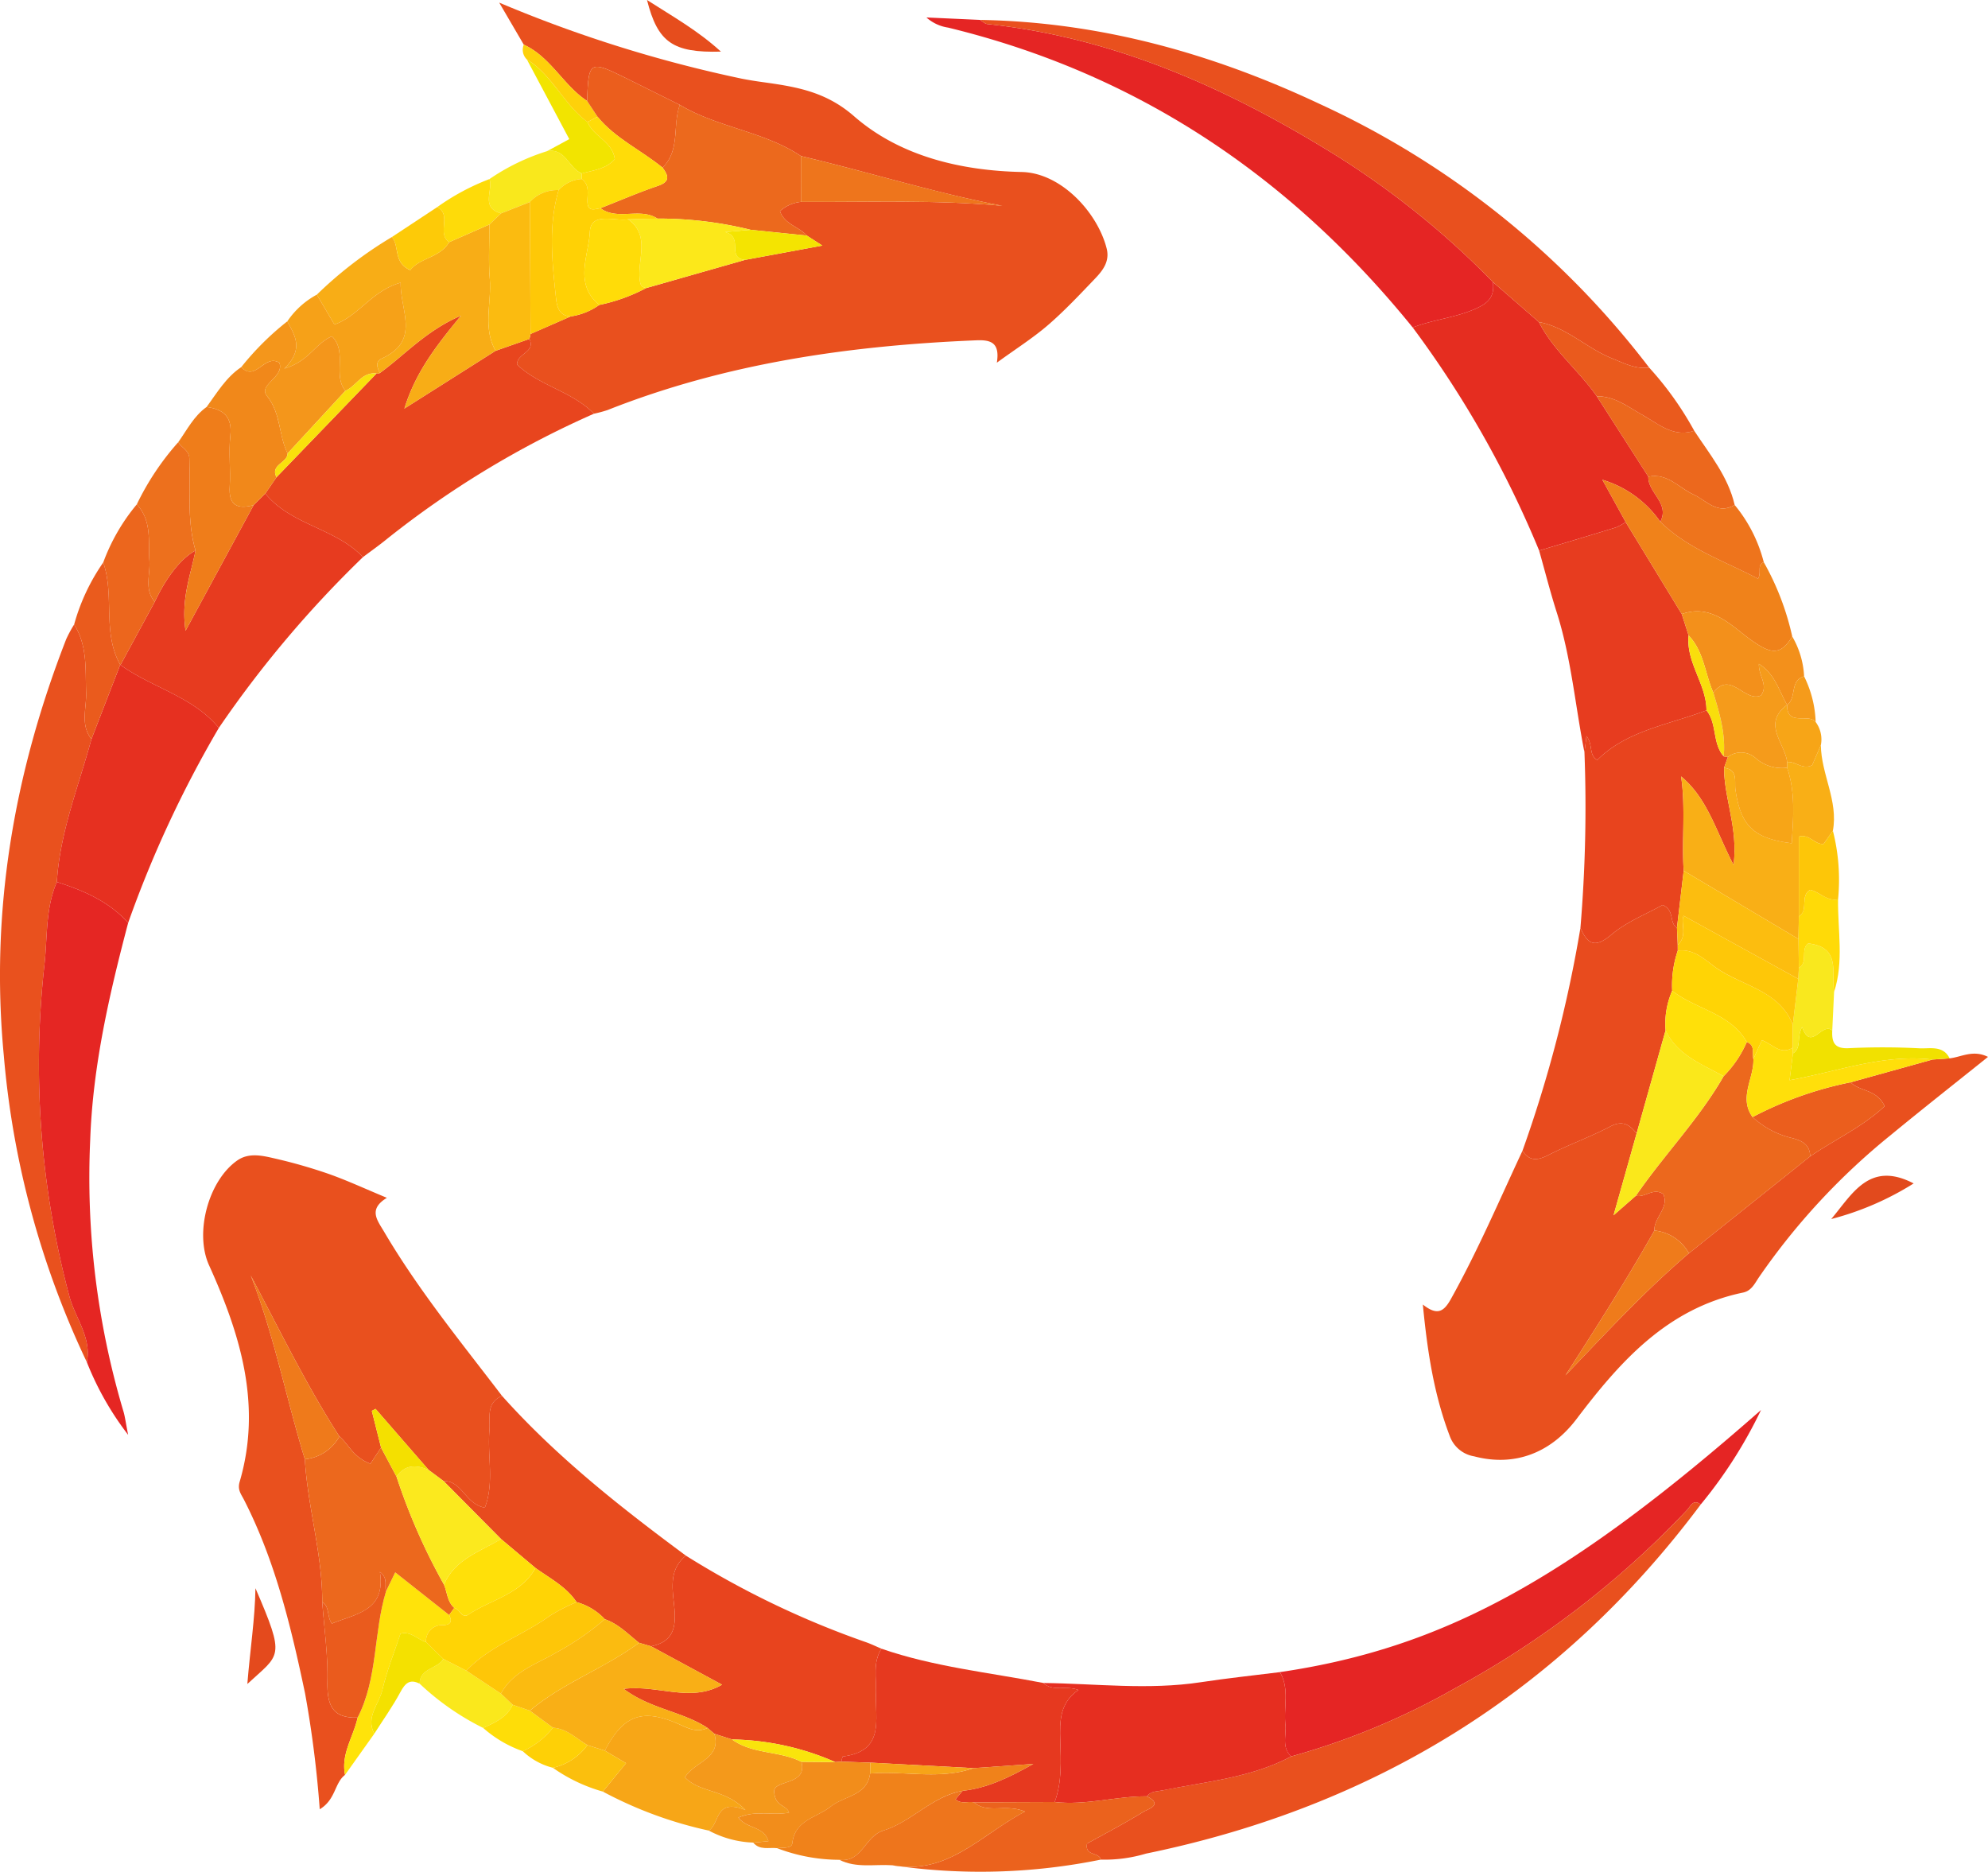 <svg id="Layer_1" data-name="Layer 1" xmlns="http://www.w3.org/2000/svg" viewBox="0 0 255.638 240.681">
  <g>
    <path d="M84.739,273.944l-3.16-5.406a170.021,170.021,0,0,0,31.198,9.781c.84.164,1.687.302,2.535.42,4.282.596,8.184,1.166,11.89,4.401,5.934,5.18,13.795,7.009,21.573,7.178,5.049.11,9.735,5.189,10.916,9.829.424,1.665-.496,2.837-1.512,3.898-1.95,2.038-3.889,4.107-6.022,5.948-1.926,1.663-4.105,3.039-6.585,4.843.408-2.564-.75-2.954-2.626-2.877-16.262.668-32.204,2.94-47.431,8.967a15.379,15.379,0,0,1-1.753.471c-2.824-2.891-7.084-3.617-9.887-6.322-.033-1.464,2.415-1.542,1.59-3.292q.085-.316.146-.639,2.575-1.127,5.15-2.253a8.507,8.507,0,0,0,3.687-1.48,22.595,22.595,0,0,0,6.015-2.164L113.188,301.62l9.944-1.841-1.998-1.288c-1.006-1.152-2.848-1.421-3.45-3.135a4.692,4.692,0,0,1,2.698-1.196c8.624.051,17.254-.291,25.902.506-8.785-1.68-17.265-4.359-25.903-6.398-4.765-3.184-10.698-3.659-15.575-6.583q-3.412-1.694-6.823-3.388c-4.797-2.375-4.915-2.308-5.101,2.888C89.812,279.163,88.206,275.527,84.739,273.944Z" transform="translate(-17.386 -268.201)" fill="#e9501e"/>
    <path d="M61.755,496.422c-1.374,1.044-1.169,3.162-3.255,4.421a140.586,140.586,0,0,0-1.886-14.904c-1.802-8.554-3.83-17.03-7.851-24.889-.381-.746-.863-1.282-.56-2.313,2.888-9.848.101-18.938-3.937-27.848-1.886-4.16-.086-10.882,3.639-13.476,1.431-.997,3.102-.647,4.632-.293a66.346,66.346,0,0,1,7.045,2.002c2.412.847,4.739,1.932,7.553,3.099-2.441,1.494-1.232,2.875-.347,4.379,4.405,7.489,9.9,14.203,15.154,21.089-2.122.926-1.482,2.825-1.621,4.465-.276,3.274.651,6.675-.589,9.917-2.569-.511-2.901-3.462-5.308-3.431q-.96-.715-1.921-1.431l-6.825-7.853-.48.261L66.387,454.337l-1.371,2.078c-2.287-.882-2.796-2.534-3.985-3.51-4.27-6.63-7.7-13.72-11.4-20.696,3.017,7.712,4.556,15.798,6.957,23.629.357,6.167,2.256,12.149,2.236,18.361.246,3.364.734,6.733.665,10.09-.06,2.918.441,4.887,3.887,4.765C62.84,491.511,61.207,493.731,61.755,496.422Z" transform="translate(-17.386 -268.201)" fill="#e9501e"/>
    <path d="M268.092,404.289c1.529-.179,2.996-1.141,4.932-.19-4.246,3.408-8.416,6.686-12.508,10.055a86.635,86.635,0,0,0-16.94,18.274c-.546.808-.966,1.751-2.049,1.976-9.762,2.031-15.812,8.869-21.415,16.261-3.369,4.444-8.056,6.145-13.163,4.798a4.022,4.022,0,0,1-3.147-2.636c-2.006-5.278-2.862-10.756-3.451-16.884,1.85,1.465,2.691.932,3.606-.709,3.447-6.181,6.216-12.67,9.204-19.061.935,1.401,1.984,1.24,3.376.527,2.586-1.325,5.352-2.306,7.922-3.657,1.595-.838,2.477-.216,3.381.9-.932,3.307-1.865,6.615-2.967,10.526,1.275-1.115,2.076-1.815,2.877-2.516,1.175.288,2.242-1.102,3.529-.197.755,1.811-1.244,3.006-1.151,4.673-3.575,6.336-7.488,12.472-11.438,18.62,5.173-5.397,10.207-10.856,15.87-15.695l15.603-12.468c3.207-2.185,6.813-3.838,9.57-6.445-1.019-2.219-3.198-1.866-4.376-3.073l10.525-2.925Q266.987,404.366,268.092,404.289Z" transform="translate(-17.386 -268.201)" fill="#e9501e"/>
    <path d="M85.466,311.783c.826,1.75-1.622,1.828-1.589,3.292,2.804,2.705,7.063,3.43,9.887,6.322a120.958,120.958,0,0,0-26.578,16.072c-1.009.829-2.082,1.581-3.126,2.369-3.52-3.73-9.26-4.114-12.56-8.178q.719-1.046,1.44-2.091,6.43-6.669,12.86-13.339l.225.029.206-.094c3.228-2.335,5.923-5.432,10.442-7.382-3.222,3.923-5.824,7.245-7.288,11.955,4.352-2.756,8.04-5.092,11.728-7.428Q83.29,312.546,85.466,311.783Z" transform="translate(-17.386 -268.201)" fill="#e8451e"/>
    <path d="M199.049,310.313c-15.662-19.329-35.29-32.626-59.754-38.565a5.363,5.363,0,0,1-2.78-1.301l6.894.313c.313.184.612.499.941.534,16.162,1.715,30.545,8.098,44.172,16.479a108.102,108.102,0,0,1,20.845,16.698c.173,1.593-.292,2.514-1.974,3.309C204.701,309.054,201.757,309.257,199.049,310.313Z" transform="translate(-17.386 -268.201)" fill="#e52524"/>
    <path d="M199.049,310.313c2.708-1.057,5.651-1.259,8.344-2.533,1.681-.795,2.147-1.715,1.974-3.309q2.953,2.568,5.907,5.137c1.85,3.666,5.134,6.233,7.446,9.545q3.314,5.17,6.628,10.34c-.07,2.085,2.793,3.406,1.538,5.799a13.954,13.954,0,0,0-7.45-5.4c1.275,2.313,2.134,3.871,2.993,5.429a6.509,6.509,0,0,1-1.227.69c-3.292,1.016-6.596,1.996-9.896,2.987A132.691,132.691,0,0,0,199.049,310.313Z" transform="translate(-17.386 -268.201)" fill="#e52d20"/>
    <path d="M105.581,468.228A114.721,114.721,0,0,0,128.711,479.348c.689.241,1.348.564,2.021.848-1.135,1.787-.634,3.779-.705,5.692-.125,3.388,1.181,7.473-4.241,8.166-.097.012-.141.435-.21.666q-.393.027-.786.052a34.366,34.366,0,0,0-13.269-2.906l-2.277-.729q-.437-.374-.873-.749c-3.208-2.117-7.309-2.414-10.79-5.029,4.451-.55,8.571,1.817,12.655-.533-3.141-1.7-6.134-3.319-9.128-4.939,2.345-.493,3.164-1.781,3.047-4.263C104.038,473.139,103.079,470.293,105.581,468.228Z" transform="translate(-17.386 -268.201)" fill="#e8441e"/>
    <path d="M181.973,483.208c20.852-3.078,36.924-11.775,61.866-33.707a59.183,59.183,0,0,1-7.76,12.155c-.962-.761-1.321.246-1.729.68a118.875,118.875,0,0,1-29.915,22.98,92.686,92.686,0,0,1-21.013,8.733c-1.267-1.187-.591-2.725-.742-4.11C182.435,487.697,183.238,485.347,181.973,483.208Z" transform="translate(-17.386 -268.201)" fill="#e52524"/>
    <path d="M28.554,443.352A114.068,114.068,0,0,1,17.875,403.916c-1.762-18.567,1.306-36.288,8.028-53.536a16.638,16.638,0,0,1,1.015-1.876c1.724,2.713,1.436,5.747,1.542,8.755.07,1.991-.774,4.13.686,5.975-1.651,6.085-4.063,11.99-4.448,18.376-1.48,3.413-1.197,7.07-1.597,10.646a115.607,115.607,0,0,0,3.194,42.573C27.038,437.669,29.193,440.162,28.554,443.352Z" transform="translate(-17.386 -268.201)" fill="#e9511e"/>
    <path d="M183.422,494.05a92.686,92.686,0,0,0,21.013-8.733A118.875,118.875,0,0,0,234.35,462.337c.408-.434.767-1.442,1.729-.68-17.965,24.033-41.848,38.83-71.335,44.89a18.634,18.634,0,0,1-5.81.772c-.19-.998-2.085-.422-1.758-2.062,2.381-1.322,4.886-2.633,7.286-4.111.502-.309,2.573-.878.404-1.967.497-.679,1.259-.611,1.981-.758C172.456,497.282,178.246,496.801,183.422,494.05Z" transform="translate(-17.386 -268.201)" fill="#e9501e"/>
    <path d="M215.273,309.609q-2.953-2.568-5.906-5.137a108.11,108.11,0,0,0-20.845-16.698c-13.627-8.381-28.009-14.765-44.172-16.479-.329-.035-.628-.35-.941-.534,15.439.265,29.934,4.326,43.778,10.854a112.107,112.107,0,0,1,42.267,33.854c-1.778.228-3.253-.578-4.835-1.214C221.371,312.948,218.831,310.271,215.273,309.609Z" transform="translate(-17.386 -268.201)" fill="#e9501e"/>
    <path d="M51.501,331.66c3.299,4.064,9.039,4.448,12.559,8.178a141.135,141.135,0,0,0-18.533,21.961c-3.333-4.053-8.59-5.156-12.648-8.098q2.204-4.061,4.408-8.121c1.559-3.281,3.4-5.596,5.242-6.589-.626,3.152-1.888,6.223-1.282,10.311,3.141-5.795,5.947-10.972,8.753-16.15Z" transform="translate(-17.386 -268.201)" fill="#e73b1f"/>
    <path d="M28.554,443.352c.639-3.19-1.516-5.683-2.26-8.523a115.607,115.607,0,0,1-3.194-42.573c.401-3.577.118-7.234,1.597-10.646,3.439,1.094,6.696,2.503,9.169,5.253-2.413,9.157-4.538,18.331-4.879,27.881a105.316,105.316,0,0,0,4.264,34.912c.206.673.284,1.385.612,3.043A38.375,38.375,0,0,1,28.554,443.352Z" transform="translate(-17.386 -268.201)" fill="#e52623"/>
    <path d="M105.581,468.228c-2.502,2.064-1.544,4.91-1.427,7.396.117,2.482-.702,3.77-3.047,4.264q-.773-.224-1.545-.451c-1.405-1.1-2.647-2.432-4.402-3.033a7.764,7.764,0,0,0-3.633-2.197c-1.318-1.985-3.421-3.044-5.281-4.39q-2.214-1.86-4.428-3.72-3.697-3.73-7.395-7.46c2.407-.031,2.739,2.92,5.308,3.431,1.24-3.242.313-6.643.589-9.917.138-1.64-.501-3.539,1.621-4.465C88.945,455.526,97.161,461.993,105.581,468.228Z" transform="translate(-17.386 -268.201)" fill="#e84b1e"/>
    <path d="M215.305,339c3.3-.991,6.604-1.971,9.896-2.987a6.509,6.509,0,0,0,1.227-.69q3.608,5.917,7.215,11.834l.884,2.753c-.363,3.474,2.292,6.242,2.298,9.63-4.874,1.863-10.252,2.591-14.046,6.387-1.139-.67-.499-1.95-1.385-3.078l-.262,2.093c-1.189-6.004-1.697-12.138-3.569-18.014C216.729,344.31,216.053,341.644,215.305,339Z" transform="translate(-17.386 -268.201)" fill="#e73c1f"/>
    <path d="M183.422,494.05c-5.176,2.752-10.966,3.232-16.576,4.372-.722.147-1.484.078-1.981.758-3.968-.024-7.859,1.193-11.855.73.947-2.571.798-5.252.718-7.906-.074-2.468-.09-4.866,2.339-6.501-1.672-.633-3.282.268-4.519-.898,6.752.079,13.503.931,20.257-.099,3.376-.515,6.778-.869,10.168-1.296,1.264,2.139.462,4.489.707,6.731C182.831,491.324,182.155,492.862,183.422,494.05Z" transform="translate(-17.386 -268.201)" fill="#e62e20"/>
    <path d="M227.841,413.943c-.903-1.116-1.786-1.738-3.381-.9-2.57,1.351-5.337,2.332-7.922,3.657-1.392.713-2.441.874-3.376-.527a166.352,166.352,0,0,0,7.451-28.652c.925,2.082,1.859,2.661,3.969.871,1.97-1.672,4.528-2.663,6.604-3.828,1.612.71.789,2.306,1.843,2.925q.049,1.102.097,2.203l.005.745a13.905,13.905,0,0,0-.719,5.158,10.68,10.68,0,0,0-.849,5.099Q229.702,407.318,227.841,413.943Z" transform="translate(-17.386 -268.201)" fill="#e84b1e"/>
    <path d="M233.029,387.488c-1.054-.618-.231-2.215-1.843-2.925-2.076,1.165-4.634,2.156-6.604,3.828-2.11,1.79-3.045,1.211-3.969-.871a185.854,185.854,0,0,0,.519-22.579c.06-.481.12-.963.261-2.092.887,1.128.246,2.408,1.385,3.078,3.794-3.796,9.172-4.524,14.046-6.387,1.391,1.73.723,4.217,2.212,5.911l.265.082.277-.007q-.247.701-.494,1.403c.001,3.95,1.819,7.727,1.223,12.49-2.25-4.31-3.335-8.553-6.746-11.382.6,4.116.064,8.138.332,12.129Q233.461,383.827,233.029,387.488Z" transform="translate(-17.386 -268.201)" fill="#e8441e"/>
    <path d="M33.867,386.863c-2.473-2.75-5.729-4.158-9.169-5.253.384-6.386,2.797-12.291,4.448-18.376q1.851-4.781,3.701-9.563l.032.029c4.058,2.942,9.315,4.045,12.648,8.098A145.135,145.135,0,0,0,33.867,386.863Z" transform="translate(-17.386 -268.201)" fill="#e63020"/>
    <path d="M151.549,484.603c1.237,1.166,2.847.265,4.519.898-2.429,1.636-2.413,4.033-2.339,6.501.079,2.655.229,5.335-.718,7.907q-5.194.021-10.388.041c-.758-.182-1.633.304-2.366-.4.322-.381.618-.731.914-1.081,3.078-.339,5.778-1.598,9.09-3.453-3.099.217-5.393.378-7.686.539q-6.637-.354-13.275-.708l-3.724-.128c.069-.231.113-.653.21-.665,5.423-.693,4.116-4.778,4.241-8.166.071-1.913-.43-3.905.705-5.692C137.484,482.533,144.584,483.256,151.549,484.603Z" transform="translate(-17.386 -268.201)" fill="#e6391f"/>
    <path d="M81.114,313.31,69.386,320.737c1.464-4.709,4.066-8.031,7.288-11.955-4.519,1.95-7.214,5.047-10.442,7.382-.33-.685-.65-1.456.265-1.874,5.007-2.292,2.342-6.124,2.41-9.741-3.693,1.028-5.413,4.3-8.518,5.381-.807-1.372-1.534-2.607-2.261-3.842a51.827,51.827,0,0,1,9.656-7.411c1.013,1.177.117,3.255,2.356,4.26,1.225-1.609,3.787-1.551,5.008-3.6l5.177-2.274c.001,2.321-.154,4.655.04,6.961C80.626,307.118,79.425,310.334,81.114,313.31Z" transform="translate(-17.386 -268.201)" fill="#f8ad16"/>
    <path d="M233.893,380.166c-.268-3.992.267-8.014-.332-12.129,3.411,2.829,4.495,7.072,6.746,11.382.596-4.763-1.222-8.541-1.223-12.49,1.856.257,1.302,1.725,1.466,2.843.68,4.636,2.362,6.255,7.234,6.858.205-3.272.498-6.523-.59-9.713q0-.367-0-.734c1.093-.103,2.02,1.047,3.222.404l1.116-2.58c.034,3.738,2.261,7.173,1.546,11.014-.406.578-.812,1.156-1.193,1.698-1.174.103-1.814-1.331-3.184-.945V386.033q-.025,1.454-.05,2.907Q241.272,384.553,233.893,380.166Z" transform="translate(-17.386 -268.201)" fill="#f9af16"/>
    <path d="M233.643,347.157q-3.608-5.917-7.215-11.834c-.859-1.558-1.718-3.116-2.993-5.429a13.953,13.953,0,0,1,7.45,5.4c3.582,3.51,8.277,5.052,12.569,7.322.488-.839-.185-1.734.735-2.13a34.476,34.476,0,0,1,3.661,9.554c-1.513,2.526-2.795,2.212-5.189.527C240.115,348.776,237.581,345.779,233.643,347.157Z" transform="translate(-17.386 -268.201)" fill="#f0821a"/>
    <path d="M142.623,499.95q5.194-.021,10.388-.041c3.996.462,7.886-.754,11.855-.73,2.169,1.089.098,1.658-.404,1.967-2.4,1.478-4.906,2.789-7.286,4.111-.327,1.64,1.568,1.064,1.758,2.062a77.564,77.564,0,0,1-26.799.726c7.125,1.31,11.359-3.914,17.047-6.908C146.689,500.088,144.423,501.478,142.623,499.95Z" transform="translate(-17.386 -268.201)" fill="#eb621d"/>
    <path d="M108.369,490.389q.437.374.874.748c.973,3.209-2.589,3.58-3.775,5.604,1.962,2.048,5.164,1.457,7.776,4.205-3.949-1.599-3.272,1.733-4.715,2.638a52.277,52.277,0,0,1-13.626-5.015c.936-1.143,1.871-2.286,2.989-3.653-.955-.564-1.843-1.088-2.73-1.612,2.316-4.471,4.706-5.405,9.087-3.595C105.559,490.25,106.836,491.125,108.369,490.389Z" transform="translate(-17.386 -268.201)" fill="#f7a617"/>
    <path d="M142.574,495.555c2.293-.161,4.587-.322,7.686-.539-3.311,1.855-6.012,3.114-9.09,3.453-3.931.707-6.574,3.996-10.201,5.115-2.4.741-2.713,4.13-5.645,3.757a22.534,22.534,0,0,1-8.022-1.5c.71-.092,1.885.072,1.962-.613.345-3.057,3.154-3.293,4.952-4.743,1.704-1.374,4.659-1.359,5.058-4.24C133.701,495.874,138.21,497.081,142.574,495.555Z" transform="translate(-17.386 -268.201)" fill="#f0821a"/>
    <path d="M50,333.152c-2.806,5.177-5.612,10.355-8.753,16.15-.605-4.088.656-7.159,1.282-10.311-1.137-3.901-.631-7.911-.796-11.876-.042-1.008-.999-1.337-1.429-2.05,1.129-1.58,1.999-3.363,3.648-4.532,2.185.293,3.325,1.267,3.052,3.711-.24,2.148.061,4.349-.079,6.514C46.768,333.188,47.897,333.714,50,333.152Z" transform="translate(-17.386 -268.201)" fill="#ef7d1a"/>
    <path d="M50,333.152c-2.103.562-3.231.035-3.074-2.394.14-2.165-.161-4.367.079-6.514.273-2.445-.867-3.418-3.052-3.711,1.344-1.831,2.503-3.821,4.459-5.129,1.856,1.956,2.968-1.745,4.906-.557.65,1.866-2.782,2.808-1.606,4.264,1.824,2.258,1.485,5.05,2.66,7.395-.017,1.232-2.274,1.437-1.431,3.063q-.72,1.046-1.44,2.091Q50.751,332.406,50,333.152Z" transform="translate(-17.386 -268.201)" fill="#f1881a"/>
    <path d="M125.324,507.341c2.933.373,3.245-3.016,5.645-3.757,3.627-1.119,6.27-4.409,10.201-5.115-.296.35-.591.7-.913,1.081.733.705,1.608.218,2.366.4,1.8,1.528,4.066.137,6.559,1.187-5.689,2.994-9.922,8.218-17.047,6.908C129.857,507.884,127.503,508.445,125.324,507.341Z" transform="translate(-17.386 -268.201)" fill="#ee751c"/>
    <path d="M58.128,306.088c.727,1.235,1.453,2.47,2.261,3.842,3.105-1.08,4.825-4.353,8.518-5.381-.068,3.617,2.597,7.449-2.41,9.741-.915.419-.594,1.189-.265,1.874l-.206.094-.226-.029c-1.886-.235-2.583,1.629-3.999,2.223-1.65-2.019.28-5.022-1.727-7.003-2.138.872-2.886,3.185-6.125,4.146,2.572-2.528,1.324-4.283.385-6.077A10.696,10.696,0,0,1,58.128,306.088Z" transform="translate(-17.386 -268.201)" fill="#f6a118"/>
    <path d="M108.529,503.583c1.443-.905.766-4.237,4.715-2.638-2.613-2.747-5.815-2.156-7.776-4.205,1.186-2.024,4.748-2.395,3.775-5.604q1.138.365,2.277.73c2.653,1.934,6.106,1.432,8.92,2.875.802,3.013-3.378,2.294-3.503,3.723.028,2.077,1.608,1.782,1.918,2.809-2.093.421-4.303-.357-6.523.643,1.122,1.475,3.27,1.07,3.869,3.027l-1.956.186A13.088,13.088,0,0,1,108.529,503.583Z" transform="translate(-17.386 -268.201)" fill="#f4991b"/>
    <path d="M54.333,309.518c.939,1.794,2.187,3.548-.385,6.077,3.239-.96,3.987-3.273,6.125-4.146,2.007,1.981.077,4.984,1.727,7.003q-3.715,4.027-7.429,8.054c-1.175-2.345-.836-5.137-2.66-7.395-1.176-1.456,2.256-2.398,1.606-4.264-1.939-1.187-3.051,2.514-4.906.557A36.197,36.197,0,0,1,54.333,309.518Z" transform="translate(-17.386 -268.201)" fill="#f4961b"/>
    <path d="M229.346,329.495q-3.314-5.17-6.628-10.34c2.319-.021,4.019,1.369,5.905,2.421,2.03,1.131,3.937,2.913,6.624,2.015,2.001,3.04,4.362,5.887,5.203,9.547-2.221,1.3-3.626-.588-5.306-1.355C233.252,330.917,231.795,328.978,229.346,329.495Z" transform="translate(-17.386 -268.201)" fill="#ec681d"/>
    <path d="M233.643,347.157c3.937-1.377,6.472,1.62,9.017,3.41,2.395,1.685,3.676,1.999,5.189-.527a11.264,11.264,0,0,1,1.529,5.132c-1.889.542-.923,2.755-2.184,3.664v-.001c-1.044-1.768-1.516-3.932-3.63-5.273-.064,1.531,1.252,2.748.261,4.066-2.101.941-3.901-3.285-6.117-.35-1.075-2.45-1.205-5.3-3.181-7.368Z" transform="translate(-17.386 -268.201)" fill="#f3901b"/>
    <path d="M229.346,329.495c2.449-.517,3.905,1.422,5.799,2.287,1.679.767,3.084,2.655,5.306,1.355a18.776,18.776,0,0,1,3.738,7.35c-.92.396-.248,1.291-.735,2.13-4.292-2.27-8.987-3.812-12.569-7.322C232.139,332.9,229.276,331.58,229.346,329.495Z" transform="translate(-17.386 -268.201)" fill="#ee741c"/>
    <path d="M235.248,323.59c-2.687.898-4.594-.884-6.624-2.015-1.887-1.051-3.586-2.441-5.905-2.421-2.312-3.312-5.596-5.879-7.446-9.545,3.558.662,6.098,3.339,9.345,4.646,1.582.636,3.058,1.442,4.835,1.214A41.822,41.822,0,0,1,235.248,323.59Z" transform="translate(-17.386 -268.201)" fill="#ea5a1d"/>
    <path d="M40.304,325.065c.43.714,1.387,1.042,1.429,2.05.165,3.965-.341,7.975.796,11.876-1.842.993-3.684,3.308-5.242,6.589-1.379-1.603-.566-3.509-.685-5.27-.17-2.515.333-5.143-1.625-7.254A34.402,34.402,0,0,1,40.304,325.065Z" transform="translate(-17.386 -268.201)" fill="#ed701d"/>
    <path d="M114.246,505.131l1.956-.186c-.6-1.957-2.747-1.553-3.869-3.027,2.221-1,4.43-.222,6.523-.643-.31-1.027-1.891-.733-1.918-2.809.124-1.429,4.304-.71,3.502-3.723q2.174.016,4.349.031.393-.026.786-.052,1.862.063,3.724.127-.012.699-.024,1.399c-.399,2.881-3.355,2.866-5.058,4.24-1.798,1.45-4.608,1.686-4.952,4.743-.077.685-1.252.521-1.962.613C116.255,505.725,115.08,506.146,114.246,505.131Z" transform="translate(-17.386 -268.201)" fill="#f28d1b"/>
    <path d="M34.977,333.056c1.958,2.111,1.455,4.739,1.625,7.254.119,1.761-.694,3.666.685,5.27q-2.204,4.06-4.408,8.12l-.032-.029c-2.333-4.12-.703-8.887-2.185-13.147A25.167,25.167,0,0,1,34.977,333.056Z" transform="translate(-17.386 -268.201)" fill="#ec661d"/>
    <path d="M61.755,496.422c-.548-2.691,1.085-4.911,1.62-7.368,2.614-5.1,2.028-10.907,3.649-16.227.358-.739.715-1.478,1.185-2.448,2.397,1.895,4.667,3.689,6.937,5.484.399.824.233,1.276-.784,1.301a2.045,2.045,0,0,0-2.189,2.185c-1.11-.342-1.977-1.45-3.291-1.082-.802,2.432-1.752,4.778-2.321,7.211-.433,1.853-2.189,3.508-1.042,5.648Z" transform="translate(-17.386 -268.201)" fill="#ffe30a"/>
    <path d="M30.662,340.525c1.483,4.259-.147,9.026,2.185,13.147q-1.851,4.781-3.701,9.563c-1.46-1.845-.616-3.984-.686-5.975-.106-3.009.182-6.042-1.542-8.755A26.007,26.007,0,0,1,30.662,340.525Z" transform="translate(-17.386 -268.201)" fill="#ea5b1d"/>
    <path d="M268.092,404.289q-1.105.077-2.211.154c-6.29-.743-12.179,1.532-18.371,2.655.167-1.343.298-2.394.429-3.445,1.158-.722.439-2.043,1.18-3.392,1.141,3.222,2.517-.684,3.879.437-.073,1.507.253,2.396,2.178,2.28a90.723,90.723,0,0,1,9.079.021C265.608,403.054,267.252,402.601,268.092,404.289Z" transform="translate(-17.386 -268.201)" fill="#f1e100"/>
    <path d="M80.331,291.224a27.652,27.652,0,0,1,7.42-3.592c2.384-.413,2.764,2.221,4.449,2.872q-.008.357-.016.715a4.36,4.36,0,0,0-2.964,1.427,4.722,4.722,0,0,0-3.703,1.536l-3.703,1.459C79.142,294.886,80.817,292.699,80.331,291.224Z" transform="translate(-17.386 -268.201)" fill="#f9e81c"/>
    <path d="M79.522,490.389a33.617,33.617,0,0,1-8.174-5.697c.013-2.006,2.285-1.878,3.05-3.174q1.479.753,2.959,1.505,2.223,1.474,4.445,2.949.753.715,1.507,1.429C82.562,489.04,81.024,489.692,79.522,490.389Z" transform="translate(-17.386 -268.201)" fill="#fae81c"/>
    <path d="M252.998,400.699c-1.362-1.12-2.738,2.785-3.879-.437-.741,1.349-.022,2.67-1.18,3.392l-.02-.738q.001-1.474.002-2.947.353-2.947.705-5.894.039-.709.077-1.419c1.256-.722.139-2.404,1.217-3.145,4.266.5,2.926,3.807,3.312,6.243Z" transform="translate(-17.386 -268.201)" fill="#f9e81e"/>
    <path d="M92.201,290.503c-1.685-.65-2.065-3.285-4.449-2.872.934-.507,1.868-1.014,2.838-1.541-1.869-3.511-3.661-6.877-5.452-10.243,3.296,2.015,4.737,5.794,7.793,8.037.756,1.867,3.234,2.525,3.514,4.78C95.276,289.968,93.674,290.092,92.201,290.503Z" transform="translate(-17.386 -268.201)" fill="#f2e400"/>
    <path d="M74.398,481.518c-.765,1.296-3.038,1.168-3.05,3.174-1.267-.635-1.857-.066-2.468,1.071-.994,1.854-2.228,3.581-3.361,5.361-1.148-2.14.609-3.794,1.042-5.648.568-2.433,1.518-4.779,2.321-7.211,1.314-.367,2.181.74,3.291,1.082Q73.285,480.433,74.398,481.518Z" transform="translate(-17.386 -268.201)" fill="#f4e100"/>
    <path d="M253.233,395.753c-.386-2.435.954-5.743-3.312-6.243-1.078.741.039,2.423-1.217,3.145q-.026-1.858-.052-3.715.025-1.454.049-2.908c1.3-.772.089-2.596,1.452-3.413,1.24.265,2.164,1.513,3.591,1.217C253.687,387.814,254.513,391.828,253.233,395.753Z" transform="translate(-17.386 -268.201)" fill="#ffda07"/>
    <path d="M253.744,383.837c-1.427.296-2.35-.953-3.591-1.217-1.364.817-.152,2.64-1.452,3.413q0-5.129 0-10.26c1.37-.386,2.011,1.048,3.184.945.381-.542.787-1.12,1.193-1.698A25.629,25.629,0,0,1,253.744,383.837Z" transform="translate(-17.386 -268.201)" fill="#fdc608"/>
    <path d="M80.331,291.224c.485,1.475-1.19,3.662,1.483,4.416q-.744.712-1.489,1.423-2.588,1.137-5.177,2.274c-1.662-1.119.403-3.482-1.533-4.51A29.792,29.792,0,0,1,80.331,291.224Z" transform="translate(-17.386 -268.201)" fill="#fedb09"/>
    <path d="M73.616,294.827c1.936,1.028-.129,3.39,1.533,4.51-1.22,2.049-3.783,1.991-5.008,3.6-2.24-1.005-1.343-3.083-2.356-4.26Q70.7,296.752,73.616,294.827Z" transform="translate(-17.386 -268.201)" fill="#fdca08"/>
    <path d="M251.532,364.006l-1.116,2.58c-1.202.643-2.129-.507-3.222-.404-.295-2.449-3.265-4.898 0-7.347v.001c-.056,2.826,2.719,1.021,3.669,2.202A3.764,3.764,0,0,1,251.532,364.006Z" transform="translate(-17.386 -268.201)" fill="#f7a517"/>
    <path d="M95.162,493.304c.888.524,1.775,1.048,2.73,1.612-1.118,1.367-2.053,2.51-2.989,3.653a21.019,21.019,0,0,1-6.425-3.06,7.469,7.469,0,0,0,4.437-2.916Z" transform="translate(-17.386 -268.201)" fill="#fbbf0d"/>
    <path d="M79.522,490.389c1.502-.697,3.04-1.349,3.787-2.986q1.105.381,2.209.761,1.488,1.095,2.975,2.19a10.536,10.536,0,0,1-3.879,3.024A15.369,15.369,0,0,1,79.522,490.389Z" transform="translate(-17.386 -268.201)" fill="#fedd08"/>
    <path d="M263.464,420.371a37.645,37.645,0,0,1-10.602,4.58C255.572,421.755,257.756,417.408,263.464,420.371Z" transform="translate(-17.386 -268.201)" fill="#e24a1d"/>
    <path d="M50.234,472.418c3.916,9.077,3.179,8.401-1.042,12.317C49.552,480.258,50.176,476.351,50.234,472.418Z" transform="translate(-17.386 -268.201)" fill="#e44a1d"/>
    <path d="M100.585,268.201c3.339,2.141,6.547,3.933,9.504,6.638C103.913,275.011,101.96,273.653,100.585,268.201Z" transform="translate(-17.386 -268.201)" fill="#e64d1d"/>
    <path d="M84.614,493.378a10.536,10.536,0,0,0,3.879-3.024c1.795.124,3,1.391,4.422,2.238a7.469,7.469,0,0,1-4.437,2.916A8.695,8.695,0,0,1,84.614,493.378Z" transform="translate(-17.386 -268.201)" fill="#fed006"/>
    <path d="M92.93,283.885c-3.055-2.243-4.497-6.022-7.793-8.037a1.724,1.724,0,0,1-.398-1.905c3.466,1.583,5.072,5.219,8.141,7.24q.672,1.013,1.343,2.029Z" transform="translate(-17.386 -268.201)" fill="#fed10a"/>
    <path d="M250.863,361.038c-.95-1.181-3.725.624-3.669-2.202,1.262-.909.296-3.122,2.184-3.664A14.226,14.226,0,0,1,250.863,361.038Z" transform="translate(-17.386 -268.201)" fill="#f59b1b"/>
    <path d="M120.381,294.159a4.692,4.692,0,0,0-2.698,1.196c.602,1.714,2.444,1.983,3.45,3.135q-3.611-.37-7.222-.74a49.093,49.093,0,0,0-11.981-1.443c-2.257-1.467-5.112.3-7.338-1.334,2.459-.966,4.888-2.021,7.388-2.867,1.636-.553,1.353-1.327.602-2.348,2.317-2.266,1.254-5.444,2.222-8.074,4.877,2.924,10.81,3.399,15.575,6.583Q120.381,291.214,120.381,294.159Z" transform="translate(-17.386 -268.201)" fill="#ec691d"/>
    <path d="M101.931,296.307a49.053,49.053,0,0,1,11.98,1.443c-.829.073-1.656.145-3.285.287,2.487.675.098,3.299,2.562,3.582q-6.362,1.814-12.724,3.627c-.467-.171-.682-.141-.804-.976-.386-2.63,1.441-5.747-1.502-7.876Z" transform="translate(-17.386 -268.201)" fill="#fce81a"/>
    <path d="M80.326,297.063q.744-.712,1.489-1.423,1.852-.729,3.703-1.459.048,8.482.095,16.964-.061.322-.146.638-2.177.763-4.353,1.526c-1.689-2.976-.488-6.192-.748-9.286C80.171,301.718,80.326,299.384,80.326,297.063Z" transform="translate(-17.386 -268.201)" fill="#fbbb10"/>
    <path d="M104.805,281.685c-.968,2.63.095,5.809-2.222,8.074-2.734-2.248-6.07-3.741-8.359-6.546q-.672-1.015-1.343-2.029c.187-5.195.305-5.262,5.101-2.887Q101.395,279.988,104.805,281.685Z" transform="translate(-17.386 -268.201)" fill="#eb5e1d"/>
    <path d="M101.931,296.307q-1.887.044-3.774.087c-1.789.284-4.792-.995-4.926,1.639-.156,3.062-2.079,6.665,1.218,9.378a8.505,8.505,0,0,1-3.687,1.48c-1.491-.068-1.767-1.309-1.873-2.301-.499-4.654-1.029-9.328.332-13.945a4.359,4.359,0,0,1,2.964-1.427c1.042.753.73,1.871.739,2.871.013,1.394.889,1.009,1.669.885C96.819,296.607,99.674,294.841,101.931,296.307Z" transform="translate(-17.386 -268.201)" fill="#ffd105"/>
    <path d="M120.381,294.159q-.001-2.946-.001-5.892c8.639,2.039,17.118,4.718,25.903,6.398C137.635,293.868,129.005,294.21,120.381,294.159Z" transform="translate(-17.386 -268.201)" fill="#ee751c"/>
    <path d="M94.449,307.411c-3.297-2.713-1.374-6.316-1.218-9.378.134-2.634,3.137-1.355,4.926-1.639,2.944,2.13,1.117,5.246,1.503,7.877.122.835.337.805.804.976A22.581,22.581,0,0,1,94.449,307.411Z" transform="translate(-17.386 -268.201)" fill="#ffdc08"/>
    <path d="M89.22,292.645c-1.361,4.617-.83,9.291-.332,13.945.106.993.383,2.233,1.873,2.301q-2.575,1.127-5.15,2.254-.047-8.482-.095-16.964A4.722,4.722,0,0,1,89.22,292.645Z" transform="translate(-17.386 -268.201)" fill="#fec807"/>
    <path d="M113.188,301.62c-2.464-.283-.075-2.907-2.562-3.582,1.629-.142,2.457-.215,3.285-.287q3.613.369,7.223.74c.513.331,1.025.661,1.998,1.288Z" transform="translate(-17.386 -268.201)" fill="#f4e401"/>
    <path d="M75.146,475.862c-2.27-1.794-4.539-3.588-6.937-5.484-.47.97-.827,1.709-1.185,2.448-.236-.745.317-1.668-.785-2.506.78,5.044-3.077,5.356-6.185,6.65-.666-.973-.259-2.194-1.23-2.772.02-6.212-1.879-12.194-2.236-18.361a5.709,5.709,0,0,0,4.443-2.933c1.189.977,1.698,2.629,3.985,3.51.343-.52.857-1.299,1.371-2.078q.993,1.867,1.987,3.735a78.156,78.156,0,0,0,6.1,13.878c.431,1.005.413,2.205,1.329,2.999Z" transform="translate(-17.386 -268.201)" fill="#ec681d"/>
    <path d="M74.473,471.949A78.119,78.119,0,0,1,68.373,458.072c1.101-1.585,2.547-1.547,4.13-.863q.96.716,1.921,1.431,3.698,3.73,7.395,7.46C79.098,467.714,75.863,468.694,74.473,471.949Z" transform="translate(-17.386 -268.201)" fill="#fbe91e"/>
    <path d="M58.824,474.199c.971.578.564,1.799,1.23,2.772,3.108-1.294,6.965-1.606,6.185-6.65,1.101.838.549,1.761.785,2.506-1.62,5.32-1.034,11.127-3.648,16.227-3.446.122-3.947-1.847-3.887-4.765C59.558,480.931,59.07,477.563,58.824,474.199Z" transform="translate(-17.386 -268.201)" fill="#ea5b1d"/>
    <path d="M61.03,452.905a5.709,5.709,0,0,1-4.443,2.933c-2.401-7.831-3.94-15.917-6.957-23.629C53.331,439.184,56.76,446.275,61.03,452.905Z" transform="translate(-17.386 -268.201)" fill="#ef7a1b"/>
    <path d="M72.503,457.208c-1.584-.684-3.03-.722-4.13.863q-.994-1.867-1.987-3.735-.593-2.36-1.188-4.72l.48-.261Z" transform="translate(-17.386 -268.201)" fill="#f4e000"/>
    <path d="M230.128,426.429c-.093-1.667,1.905-2.862,1.151-4.673-1.287-.905-2.354.485-3.528.197,3.595-5.24,8.1-9.825,11.276-15.367a14.28,14.28,0,0,0,2.978-4.396c1.121.406.661,1.416.849,2.179.102,2.492-1.924,4.956-.102,7.471a11.253,11.253,0,0,0,5.082,2.699c1.306.336,2.283.852,2.331,2.347q-7.802,6.234-15.603,12.468A5.686,5.686,0,0,0,230.128,426.429Z" transform="translate(-17.386 -268.201)" fill="#ec681d"/>
    <path d="M239.026,406.586c-3.176,5.542-7.681,10.126-11.276,15.367-.801.7-1.602,1.401-2.877,2.516,1.103-3.912,2.035-7.219,2.967-10.526q1.861-6.624,3.723-13.249C233.067,403.882,236.215,405.025,239.026,406.586Z" transform="translate(-17.386 -268.201)" fill="#fae81b"/>
    <path d="M250.163,416.886c-.048-1.496-1.025-2.012-2.331-2.347a11.252,11.252,0,0,1-5.082-2.699,46.929,46.929,0,0,1,12.606-4.472c1.179,1.207,3.357.854,4.376,3.073C256.976,413.049,253.37,414.701,250.163,416.886Z" transform="translate(-17.386 -268.201)" fill="#eb5e1d"/>
    <path d="M255.357,407.368A46.93,46.93,0,0,0,242.751,411.84c-1.822-2.515.204-4.979.102-7.47.362-.8.724-1.599,1.095-2.42,1.344.483,2.366,1.959,3.972.966q.01.369.02.738c-.131,1.051-.262,2.102-.429,3.445,6.192-1.123,12.081-3.399,18.371-2.655Q260.62,405.906,255.357,407.368Z" transform="translate(-17.386 -268.201)" fill="#ffdf0a"/>
    <path d="M230.128,426.429a5.686,5.686,0,0,1,4.432,2.925c-5.663,4.839-10.697,10.298-15.87,15.695C222.64,438.9,226.553,432.765,230.128,426.429Z" transform="translate(-17.386 -268.201)" fill="#ef7b1b"/>
    <path d="M54.371,326.505q3.715-4.027,7.429-8.054c1.416-.593,2.113-2.458,3.999-2.222q-6.429,6.669-12.86,13.339C52.098,327.942,54.355,327.738,54.371,326.505Z" transform="translate(-17.386 -268.201)" fill="#f9e10c"/>
    <path d="M92.916,492.593c-1.422-.847-2.628-2.114-4.422-2.238q-1.488-1.095-2.975-2.191c4.254-3.584,9.604-5.437,14.045-8.726q.772.226,1.545.451c2.993,1.619,5.987,3.238,9.128,4.938-4.084,2.35-8.204-.018-12.655.533,3.482,2.616,7.582,2.912,10.79,5.029-1.535.736-2.811-.138-4.121-.679-4.381-1.81-6.771-.876-9.087,3.595Q94.039,492.948,92.916,492.593Z" transform="translate(-17.386 -268.201)" fill="#f9af16"/>
    <path d="M124.789,494.773q-2.175-.015-4.349-.031c-2.814-1.443-6.267-.941-8.92-2.875A34.367,34.367,0,0,1,124.789,494.773Z" transform="translate(-17.386 -268.201)" fill="#f9e40c"/>
    <path d="M75.146,475.862q.328-.457.656-.914c.689.133.98,1.419,1.786.879,2.917-1.957,6.772-2.601,8.659-6.008,1.86,1.346,3.963,2.404,5.28,4.39a24.014,24.014,0,0,0-3.45,1.767c-3.462,2.521-7.712,3.861-10.721,7.048q-1.479-.752-2.959-1.505-1.113-1.086-2.226-2.17a2.046,2.046,0,0,1,2.19-2.185C75.379,477.138,75.545,476.687,75.146,475.862Z" transform="translate(-17.386 -268.201)" fill="#ffd405"/>
    <path d="M77.357,483.024c3.009-3.187,7.259-4.527,10.721-7.048a24.014,24.014,0,0,1,3.45-1.767,7.763,7.763,0,0,1,3.633,2.197,35.621,35.621,0,0,1-6.21,4.271c-2.549,1.494-5.606,2.433-7.149,5.297Q79.579,484.499,77.357,483.024Z" transform="translate(-17.386 -268.201)" fill="#fec608"/>
    <path d="M81.802,485.973c1.543-2.864,4.6-3.803,7.149-5.297a35.621,35.621,0,0,0,6.21-4.271c1.755.6,2.997,1.933,4.402,3.033-4.441,3.29-9.791,5.143-14.045,8.726q-1.105-.38-2.209-.761Q82.555,486.688,81.802,485.973Z" transform="translate(-17.386 -268.201)" fill="#fbbb10"/>
    <path d="M86.247,469.819c-1.887,3.407-5.742,4.052-8.659,6.008-.805.54-1.097-.746-1.786-.879-.917-.794-.899-1.994-1.33-2.999,1.39-3.255,4.626-4.235,7.346-5.85Q84.033,467.959,86.247,469.819Z" transform="translate(-17.386 -268.201)" fill="#ffe009"/>
    <path d="M234.527,349.909c1.976,2.068,2.106,4.918,3.18,7.369.804,2.667,1.602,5.334,1.329,8.172-1.489-1.694-.821-4.181-2.212-5.911C236.819,356.151,234.164,353.384,234.527,349.909Z" transform="translate(-17.386 -268.201)" fill="#f9de0c"/>
    <path d="M247.92,402.916c-1.606.992-2.628-.484-3.972-.966-.372.821-.734,1.621-1.095,2.42-.187-.763.273-1.773-.848-2.179-2.117-3.741-6.545-4.182-9.592-6.596a13.908,13.908,0,0,1,.719-5.158c2.07-.282,3.487,1.179,4.879,2.171,3.348,2.386,8.161,2.884,9.912,7.362Q247.921,401.442,247.92,402.916Z" transform="translate(-17.386 -268.201)" fill="#ffd405"/>
    <path d="M248.652,388.94q.026,1.857.052,3.715-.038.71-.076,1.419c-4.949-2.725-9.899-5.45-14.752-8.122-.41.957.564,2.576-.75,3.739q-.048-1.102-.097-2.203.431-3.661.863-7.322Q241.272,384.553,248.652,388.94Z" transform="translate(-17.386 -268.201)" fill="#fcbd0f"/>
    <path d="M232.412,395.594c3.046,2.414,7.475,2.855,9.592,6.596a14.28,14.28,0,0,1-2.978,4.396c-2.811-1.562-5.959-2.705-7.463-5.892A10.678,10.678,0,0,1,232.412,395.594Z" transform="translate(-17.386 -268.201)" fill="#ffe009"/>
    <path d="M233.126,389.691c1.314-1.163.34-2.782.75-3.739,4.853,2.672,9.802,5.397,14.752,8.122q-.353,2.947-.705,5.894c-1.751-4.478-6.564-4.976-9.912-7.362-1.393-.992-2.81-2.453-4.879-2.171Q233.129,390.064,233.126,389.691Z" transform="translate(-17.386 -268.201)" fill="#fec708"/>
    <path d="M239.036,365.451c.273-2.838-.525-5.505-1.329-8.172,2.218-2.936,4.017,1.29,6.118.349.991-1.318-.325-2.534-.261-4.066,2.114,1.341,2.586,3.505,3.63,5.273-3.266,2.449-.295,4.898-0,7.347q0.0.367 0.0.734a5.11,5.11,0,0,1-3.989-1.181,2.818,2.818,0,0,0-3.627-.21l-.277.007Z" transform="translate(-17.386 -268.201)" fill="#f59b1b"/>
    <path d="M239.578,365.526a2.818,2.818,0,0,1,3.627.21,5.11,5.11,0,0,0,3.989,1.181c1.087,3.19.795,6.44.59,9.713-4.872-.603-6.553-2.221-7.234-6.858-.164-1.118.389-2.587-1.466-2.843Q239.331,366.227,239.578,365.526Z" transform="translate(-17.386 -268.201)" fill="#f7a517"/>
    <path d="M129.275,496.246q.012-.7.024-1.399,6.638.354,13.275.708C138.21,497.081,133.701,495.874,129.275,496.246Z" transform="translate(-17.386 -268.201)" fill="#f7a418"/>
    <path d="M94.593,294.974c-.78.125-1.657.509-1.669-.885-.009-1.0.303-2.118-.739-2.871q.008-.358.016-.715c1.474-.411,3.076-.535,4.243-1.838-.28-2.255-2.758-2.913-3.514-4.78l1.294-.673c2.289,2.806,5.625,4.298,8.359,6.547.751,1.02,1.034,1.795-.602,2.348C99.48,292.952,97.052,294.007,94.593,294.974Z" transform="translate(-17.386 -268.201)" fill="#ffdc08"/>
  </g>
</svg>
